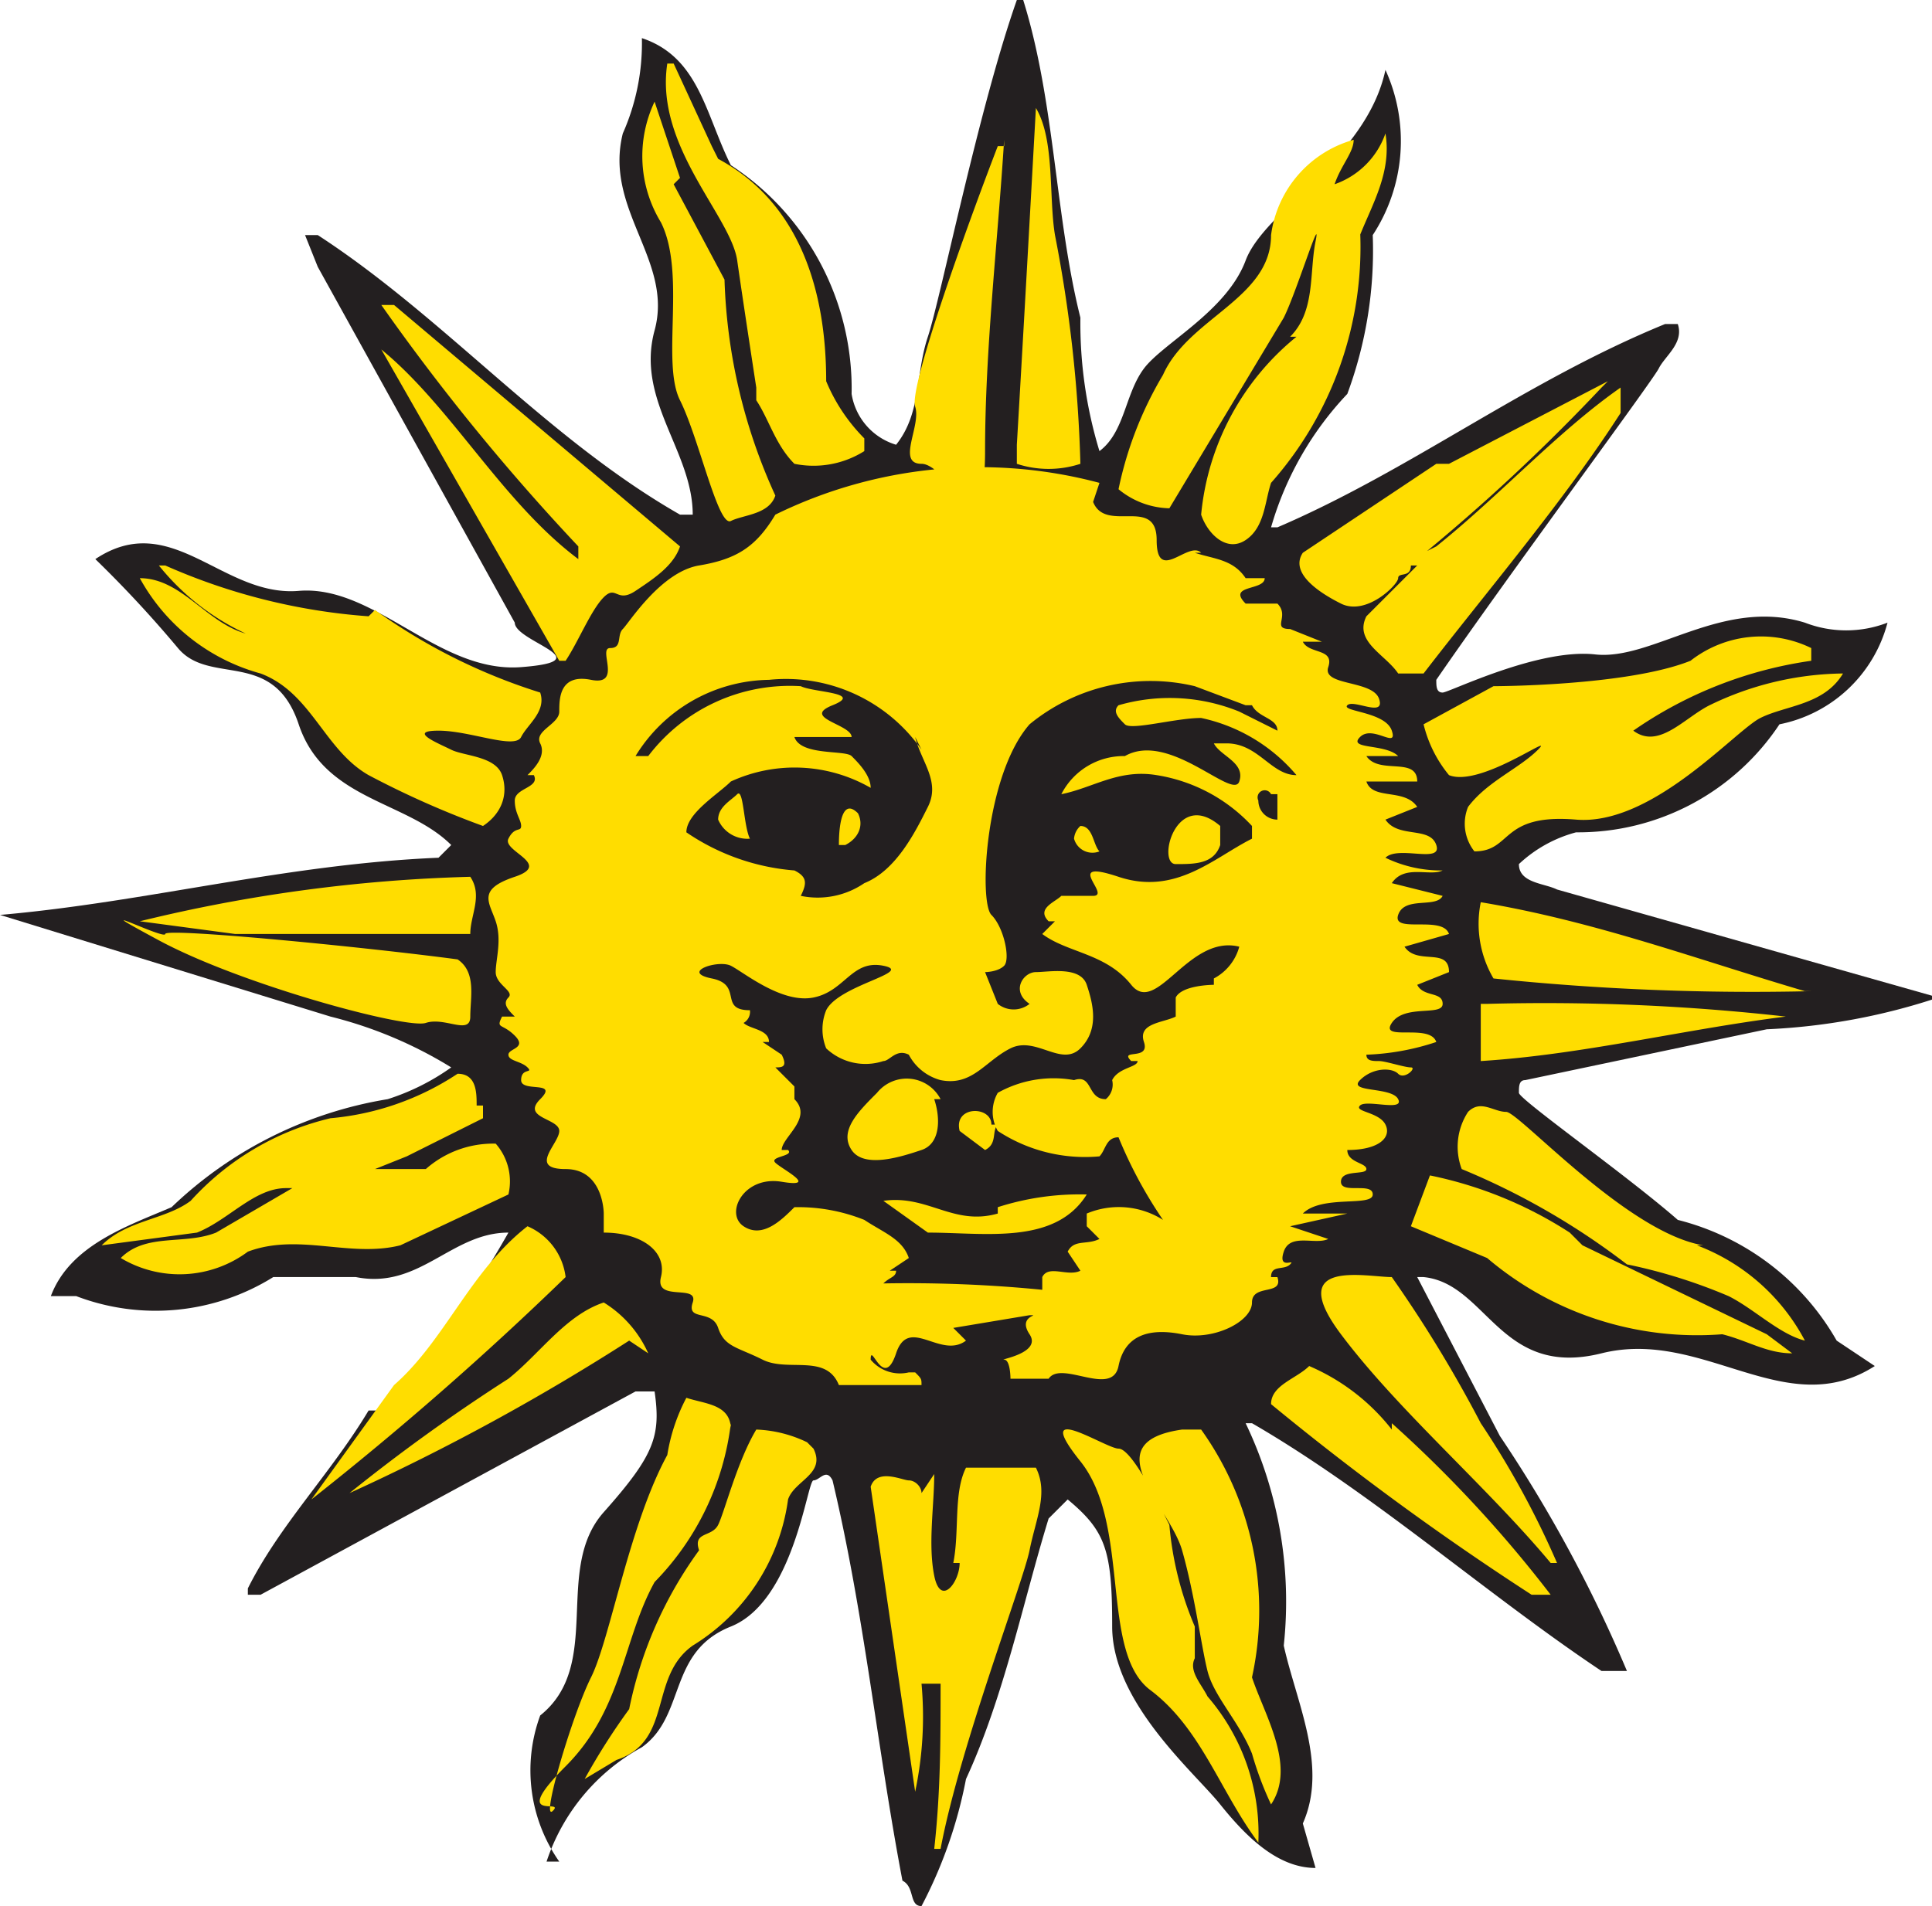<svg xmlns="http://www.w3.org/2000/svg" viewBox="0 0 30.4 30"><title>nopad-snowbasin</title><path d="M16.1 0c.5 1.6.5 3.4.9 5a6.9 6.9 0 0 0 .3 2.1c.4-.3.4-.9.7-1.3s1.3-.9 1.6-1.7 1.9-1.6 2.2-3a2.7 2.7 0 0 1-.2 2.6 6.5 6.5 0 0 1-.4 2.5 5.1 5.1 0 0 0-1.2 2.1h.1c2.1-.9 3.9-2.3 6.1-3.2h.2c.1.3-.2.5-.3.7s-2.4 3.3-3.5 4.9c0 .1 0 .2.1.2s1.5-.7 2.4-.6 2-.9 3.3-.5a1.8 1.8 0 0 0 1.3 0 2.2 2.2 0 0 1-1.7 1.6 3.8 3.8 0 0 1-3.2 1.7 2.1 2.1 0 0 0-.9.5c0 .3.4.3.6.4l6 1.7a9.9 9.9 0 0 1-2.7.5l-3.8.8c-.1 0-.1.1-.1.2s1.7 1.3 2.5 2a4 4 0 0 1 2.5 1.9l.6.4c-1.4.9-2.7-.6-4.3-.2s-1.8-1.1-2.8-1.2h-.1l1.3 2.5a21.8 21.8 0 0 1 2 3.7h-.4c-1.8-1.2-3.6-2.8-5.5-3.9h-.1a6.5 6.5 0 0 1 .6 3.5c.2.9.7 1.9.3 2.8l.2.7c-.6 0-1.1-.5-1.5-1s-1.7-1.6-1.7-2.8-.1-1.5-.7-2l-.3.3c-.4 1.3-.7 2.8-1.3 4.1a7.2 7.2 0 0 1-.7 2c-.2 0-.1-.3-.3-.4-.4-2.1-.6-4.2-1.1-6.3-.1-.2-.2 0-.3 0s-.3 1.9-1.3 2.3-.7 1.4-1.4 1.9a3.2 3.2 0 0 0-1.5 1.8h.2a2.5 2.5 0 0 1-.3-2.3c1-.8.2-2.3 1-3.2s.9-1.2.8-1.9h-.3l-5.9 3.2h-.2v-.1c.5-1 1.3-1.8 1.9-2.8h.2a16.4 16.4 0 0 0 2-2.8c-.9 0-1.4.9-2.4.7h-1.3a3.5 3.5 0 0 1-3.1.3h-.4c.3-.8 1.2-1.1 1.9-1.4a6.4 6.4 0 0 1 3.4-1.7 3.6 3.6 0 0 0 1-.5 6.7 6.7 0 0 0-1.9-.8l-5.2-1.6c2.3-.2 4.5-.8 6.9-.9l.2-.2c-.7-.7-2-.7-2.4-1.9s-1.4-.6-1.9-1.2a18.4 18.4 0 0 0-1.3-1.4c1.2-.8 2 .6 3.2.5s2.2 1.3 3.5 1.2-.1-.4-.1-.7l-3.1-5.6-.2-.5h.2c2 1.3 3.6 3.2 5.7 4.4h.2c0-1-.9-1.8-.6-2.9s-.8-1.9-.5-3.1a3.5 3.5 0 0 0 .3-1.5c.9.3 1 1.2 1.4 2a4.2 4.2 0 0 1 1.9 3.6 1 1 0 0 0 .7.8c.4-.5.3-1.1.5-1.7s.8-3.6 1.4-5.3h.1zM19.3 9.1m-13.1 2c-.4.1-.4-.3-.6-.4s.1-.1 0-.2l.6.6zm18.9.7c-.1 0-.3.1-.4 0s.4-.1.4 0m-2.9 4.1-15.9 2.5zm-.8.1 14.3 2.2zm-.1.4zm-.4.3-5.3.4c-.1 0-.2-.1-.1-.1s.2 0 .1.1m.7 3.5v-.1.5c-.2-.1 0-.3-.1-.5m-.1.3v.2" fill="#231f20"/><path d="M17.2 7.9c.2.5 1-.1 1 .6s.5 0 .7.2h-.1c.3.1.6.1.8.4h.3c0 .2-.6.1-.3.4h.5c.2.2-.1.4.2.4l.5.2h-.3c.1.2.5.1.4.4s.7.2.8.5-.4 0-.5.1.6.1.7.4-.3-.1-.5.1.4.1.6.3h-.5c.2.3.8 0 .8.4h-.8c.1.3.6.1.8.4l-.5.2c.2.3.7.1.8.4s-.6 0-.8.2a2 2 0 0 0 .9.2c-.2.1-.6-.1-.8.2l.8.2c-.1.2-.6 0-.7.3s.7 0 .8.3l-.7.2c.2.3.7 0 .7.4l-.5.2c.1.2.4.1.4.3s-.6 0-.8.3.6 0 .7.3a3.9 3.9 0 0 1-1.1.2c0 .1.1.1.2.1s.4.1.5.1-.1.2-.2.1-.4-.1-.6.1.5.1.6.3-.5 0-.6.1.3.1.4.3-.1.4-.6.4c0 .2.3.2.3.3s-.4 0-.4.2.5 0 .5.2-.8 0-1.1.3h.7l-.9.2.6.2c-.2.1-.6-.1-.7.2s.2.1.1.2-.3 0-.3.2h.1c.1.3-.4.1-.4.4s-.6.6-1.1.5-.9 0-1 .5-.9-.1-1.1.2h-.6s0-.3-.1-.3.6-.1.4-.4.2-.3 0-.3l-1.2.2.2.2c-.4.3-.9-.4-1.1.2s-.4-.2-.4.1a.6.6 0 0 0 .6.2h.1c.1.1.1.1.1.2h-1.3c-.2-.5-.8-.2-1.2-.4s-.6-.2-.7-.5-.5-.1-.4-.4-.6 0-.5-.4-.3-.7-.9-.7v-.3s0-.7-.6-.7-.1-.4-.1-.6-.6-.2-.3-.5-.3-.1-.3-.3.2-.1.1-.2-.3-.1-.3-.2.3-.1.1-.3-.3-.1-.2-.3h.2c-.1-.1-.2-.2-.1-.3s-.2-.2-.2-.4.1-.5 0-.8-.3-.5.3-.7-.2-.4-.1-.6.2-.1.2-.2-.1-.2-.1-.4.4-.2.3-.4h-.1c.1-.1.3-.3.2-.5s.3-.3.3-.5 0-.6.5-.5.1-.5.3-.5.1-.2.2-.3.6-.9 1.2-1 .9-.3 1.2-.8a7.3 7.3 0 0 1 5.1-.5m-6-5.1c1.3.7 1.7 2.1 1.7 3.5a2.8 2.8 0 0 0 .6.9v.2a1.5 1.5 0 0 1-1.1.2c-.3-.3-.4-.7-.6-1v-.2s-.2-1.3-.3-2-1.3-1.8-1.1-3.1h.1l.6 1.3zM10.6 2.9l.8 1.5a8.8 8.8 0 0 0 .8 3.4c-.1.3-.5.3-.7.4s-.5-1.3-.8-1.9.1-2-.3-2.8a2 2 0 0 1-.1-1.9l.4 1.2m5.9.9a21.7 21.7 0 0 1 .4 3.6 1.6 1.6 0 0 1-1 0v-.3c.1-1.7.2-3.5.3-5.3.3.5.2 1.4.3 2m-.8-1.5c-.1 1.6-.3 3.3-.3 4.9s-.6.2-1 .2 0-.6-.1-.9.8-2.8 1.3-4.1h.1zm5.6 1.4a5.6 5.6 0 0 1-1.4 4c-.1.3-.1.7-.4.9s-.6-.1-.7-.4a4.1 4.1 0 0 1 1.5-2.8h-.1c.4-.4.3-1 .4-1.5s-.3.8-.5 1.2l-1.8 3a1.3 1.3 0 0 1-.8-.3 5.8 5.8 0 0 1 .7-1.8c.4-.9 1.7-1.2 1.7-2.2a1.8 1.8 0 0 1 1.3-1.5c0 .2-.2.4-.3.7a1.3 1.3 0 0 0 .8-.8c.1.6-.2 1.1-.4 1.6m-10.7 4.9c-.1.3-.4.5-.7.7s-.3-.1-.5.1-.4.7-.6 1h-.1l-2.8-4.9c1.1.9 1.9 2.4 3.1 3.3v-.2a34.5 34.5 0 0 1-3.1-3.8h.2l4.5 3.8zm14.5-2.5a30.2 30.2 0 0 1-2.9 2.7h-.1l.4-.2c1-.8 1.9-1.8 2.9-2.5v.4c-.9 1.4-2.1 2.8-3.1 4.1h-.4c-.2-.3-.7-.5-.5-.9l.8-.8h-.1c0 .2-.2.1-.2.2s-.5.6-.9.4-.8-.5-.6-.8l2.1-1.4h.2l2.5-1.3m-19.4 3.6a9.1 9.1 0 0 0 2.6 1.3c.1.3-.2.5-.3.7s-.8-.1-1.3-.1 0 .2.2.3.7.1.8.4 0 .6-.3.8a14.3 14.3 0 0 1-1.8-.8c-.7-.4-.9-1.3-1.7-1.6a3.1 3.1 0 0 1-1.9-1.5c.7 0 1.1.8 1.8.9s1.1.2 1.2.4 0-.1.1 0v.2c-.1-.1-.2-.4-.4-.3s-.4 0-.5-.1h.1a3.8 3.8 0 0 1-2-1.3h.1a9.6 9.6 0 0 0 3.2.8m22.7.7a6.5 6.5 0 0 0-2.8 1.1c.4.3.8-.2 1.2-.4a4.9 4.9 0 0 1 2.1-.5c-.3.5-.9.5-1.3.7s-1.7 1.7-2.9 1.6-1 .5-1.6.5a.7.7 0 0 1-.1-.7c.3-.4.8-.6 1.1-.9s-.9.6-1.4.4a2 2 0 0 1-.4-.8l1.1-.6s2.1 0 3.1-.4a1.8 1.8 0 0 1 1.9-.2m-21.1 3.6c.2.3 0 .6 0 .9h-3.7l-1.5-.2a24.5 24.5 0 0 1 5.2-.7m-.2 1.3c.3.2.2.6.2.9s-.4 0-.7.1-2.9-.6-4.2-1.3.1 0 .1-.1 3.1.2 4.6.4m21.3.5a39.4 39.4 0 0 1-5-.2 1.7 1.7 0 0 1-.2-1.2c1.8.3 3.4.9 5.1 1.4m-.3.4c-1.6.2-3.2.6-4.8.7v-.9h.1a33.9 33.9 0 0 1 4.7.2m-20.5 1.4v.2l-1.2.6-.5.2h.8a1.6 1.6 0 0 1 1.1-.4.9.9 0 0 1 .2.8l-1.7.8c-.8.2-1.6-.2-2.4.1a1.8 1.8 0 0 1-2 .1c.4-.4 1-.2 1.5-.4l1.2-.7h-.1c-.5 0-.9.5-1.4.7l-1.5.2c.4-.4 1-.4 1.4-.7a4.3 4.3 0 0 1 2.2-1.3 4.3 4.3 0 0 0 2-.7c.3 0 .3.3.3.5m19.2 2.2a3.2 3.2 0 0 1 1.7 1.5c-.4-.1-.8-.5-1.2-.7a8.4 8.4 0 0 0-1.6-.5 11.4 11.4 0 0 0-2.6-1.5 1 1 0 0 1 .1-.9c.2-.2.4 0 .6 0s1.9 1.9 3.1 2.1" fill="#fd0"/><path d="M24.9 19.6l2.9 1.4.4.3c-.4 0-.7-.2-1.1-.3a5.1 5.1 0 0 1-3.7-1.2l-1.2-.5.3-.8a6.4 6.4 0 0 1 2.2.9m-15.8.7a51.8 51.8 0 0 1-4 3.5l1.3-1.8c.8-.7 1.2-1.8 2.1-2.5a1 1 0 0 1 .6.8m1 1a35.1 35.1 0 0 1-4.4 2.4 28.5 28.5 0 0 1 2.5-1.8c.5-.4.9-1 1.5-1.2a1.8 1.8 0 0 1 .7.8m11.7-1.2a20.5 20.5 0 0 1 1.4 2.3 13.9 13.9 0 0 1 1.2 2.2h-.1c-1-1.2-2.4-2.4-3.3-3.6s.4-.9.8-.9m0 2.3a19.9 19.9 0 0 1 2.5 2.7h-.3a44.4 44.4 0 0 1-4.1-3c0-.3.4-.4.6-.6a3.3 3.3 0 0 1 1.3 1m-10.4-.1a4.3 4.3 0 0 1-1.2 2.5c-.5.9-.5 2-1.4 2.9s0 .5-.2.7.3-1.5.6-2.1.6-2.4 1.2-3.5a2.9 2.9 0 0 1 .3-.9c.3.1.7.1.7.5m1.3.3c.2.4-.3.5-.4.8a3.2 3.2 0 0 1-1.5 2.3c-.7.5-.3 1.5-1.2 1.8l-.5.3a10.4 10.4 0 0 1 .7-1.1 6.4 6.4 0 0 1 1.1-2.5c-.1-.3.2-.2.3-.4s.3-1 .6-1.5a2 2 0 0 1 .8.2m6.2-.2a4.9 4.9 0 0 1 .8 3.9c.2.6.7 1.4.3 2a5.3 5.3 0 0 1-.3-.8c-.2-.5-.6-.9-.7-1.3s-.2-1.2-.4-1.9-1.4-1.7 0-1.9h.3zM18.4 24a5.2 5.2 0 0 0 .4 1.6v.5c-.1.2.1.4.2.6a3.3 3.3 0 0 1 .8 2.3c-.6-.8-.9-1.8-1.7-2.4s-.3-2.6-1.1-3.6.4-.2.6-.2.6.8.8 1.2m-3.7-.8c0 .5-.1 1.1 0 1.6s.4.1.4-.2h-.1c.1-.5 0-1.1.2-1.5h1.1c.2.4 0 .8-.1 1.3s-1.1 3.1-1.4 4.7h-.1c.1-.9.1-1.7.1-2.6h-.3a5.7 5.7 0 0 1-.1 1.7l-.7-4.8c.1-.3.5-.1.6-.1s.2.1.2.2" fill="#fd0"/><path d="M20.1 12.6v.3a.3.3 0 0 1-.3-.3.1.1 0 0 1 .2-.1h.1m-5.7-.9c.1.4.4.7.2 1.1s-.5 1-1 1.2a1.3 1.3 0 0 1-1 .2c.1-.2.1-.3-.1-.4a3.5 3.5 0 0 1-1.7-.6c0-.3.5-.6.7-.8a2.4 2.4 0 0 1 2.2.1c0-.2-.2-.4-.3-.5s-.8 0-.9-.3h.9c0-.2-.8-.3-.3-.5s-.3-.2-.5-.3a2.8 2.8 0 0 0-2.4 1.1h-.2a2.5 2.5 0 0 1 2.1-1.2 2.6 2.6 0 0 1 2.4 1.1" fill="#231f20"/><path d="M19.7 11.1c.1.2.4.2.4.4l-.6-.3a2.9 2.9 0 0 0-1.9-.1c-.1.1 0 .2.1.3s.8-.1 1.2-.1a2.7 2.7 0 0 1 1.5.9c-.4 0-.6-.5-1.1-.5h-.2c.1.2.5.3.4.6s-1.1-.8-1.8-.4a1.1 1.1 0 0 0-1 .6c.5-.1.9-.4 1.5-.3a2.6 2.6 0 0 1 1.5.8v.2c-.6.3-1.2.9-2.1.6s-.1.3-.4.3h-.5c-.1.1-.4.2-.2.4h.1l-.2.2c.4.3 1 .3 1.4.8s.9-.8 1.7-.6a.8.8 0 0 1-.4.5v.1s-.5 0-.6.2v.3c-.2.1-.6.1-.5.4s-.4.1-.2.3h.1c0 .1-.3.1-.4.3a.3.3 0 0 1-.1.3c-.3 0-.2-.4-.5-.3a1.8 1.8 0 0 0-1.2.2.6.6 0 0 0 0 .6 2.5 2.5 0 0 0 1.6.4c.1-.1.1-.3.3-.3a7 7 0 0 0 .7 1.3 1.3 1.3 0 0 0-1.2-.1v.2l.2.2c-.2.1-.4 0-.5.2l.2.3c-.2.1-.5-.1-.6.1v.2a21.5 21.5 0 0 0-2.5-.1c.1-.1.2-.1.2-.2h-.1l.3-.2c-.1-.3-.4-.4-.7-.6a2.8 2.8 0 0 0-1.1-.2c-.2.2-.5.5-.8.3s0-.8.6-.7 0-.2-.1-.3.3-.1.2-.2h-.1c0-.2.5-.5.2-.8v-.2l-.3-.3c.1 0 .2 0 .1-.2l-.3-.2h.1c0-.2-.3-.2-.4-.3a.2.2 0 0 0 .1-.2c-.5 0-.1-.4-.6-.5s.1-.3.3-.2.8.6 1.3.5.6-.6 1.1-.5-.7.3-.9.7a.8.8 0 0 0 0 .6.9.9 0 0 0 .9.2c.1 0 .2-.2.4-.1a.8.8 0 0 0 .5.4c.5.1.7-.3 1.1-.5s.8.3 1.1 0 .2-.7.1-1-.6-.2-.8-.2-.4.3-.1.5a.4.4 0 0 1-.5 0l-.2-.5s.2 0 .3-.1 0-.6-.2-.8-.1-2.2.6-3a3 3 0 0 1 2.6-.6l.8.3z" fill="#231f20"/><path d="M11.8 13.2a.5.5 0 0 1-.5-.3c0-.2.2-.3.3-.4s.1.5.2.7m1.7-.4c.1.2 0 .4-.2.5h-.1c0-.1 0-.8.3-.5m5.7.5c-.1.3-.4.3-.7.3s0-1.2.7-.6v.3zm-1.9.1a.3.3 0 0 1-.4-.2.3.3 0 0 1 .1-.2c.2 0 .2.3.3.4m-2.6 3.9c.1.3.1.7-.2.8s-.9.3-1.1 0 .1-.6.4-.9a.6.6 0 0 1 1 .1m.9.4c-.1.1 0 .3-.2.4l-.4-.3c-.1-.4.5-.4.5-.1m.1 1.3a4.2 4.2 0 0 1 1.4-.2c-.5.8-1.6.6-2.5.6l-.7-.5c.7-.1 1.1.4 1.8.2" fill="#fd0"/></svg>